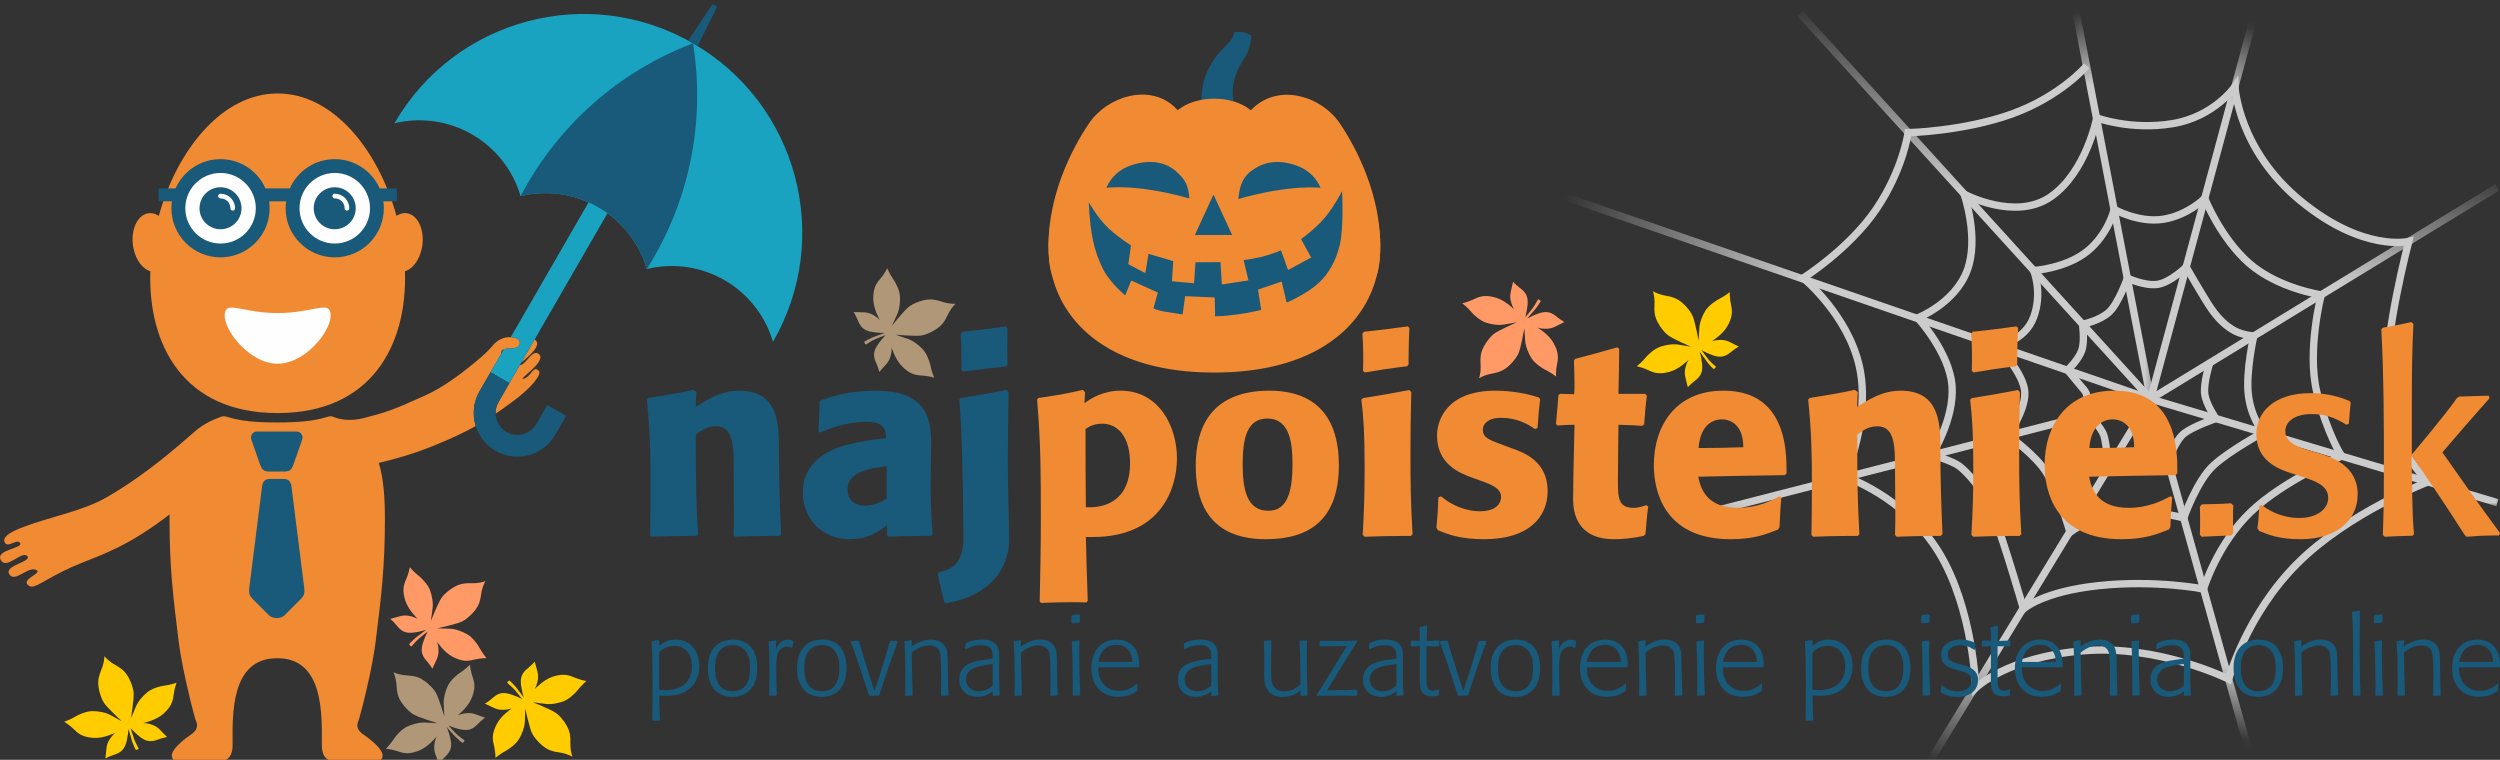<?xml version="1.0" encoding="UTF-8"?>
<!DOCTYPE svg PUBLIC "-//W3C//DTD SVG 1.1//EN" "http://www.w3.org/Graphics/SVG/1.1/DTD/svg11.dtd">
<!-- Creator: CorelDRAW 2020 (64-Bit) -->
<svg xmlns="http://www.w3.org/2000/svg" xml:space="preserve" width="306px" height="93px" version="1.1" style="shape-rendering:geometricPrecision; text-rendering:geometricPrecision; image-rendering:optimizeQuality; fill-rule:evenodd; clip-rule:evenodd"
viewBox="0 0 306 93"
 xmlns:xlink="http://www.w3.org/1999/xlink"
 xmlns:xodm="http://www.corel.com/coreldraw/odm/2003">
 <rect x="0" y="0" width="306" height="93" fill="#333333" stroke="none"/>
 <defs>
  <style type="text/css">
   <![CDATA[
    .str0 {stroke:#CCCCCC;stroke-width:0.9;stroke-miterlimit:22.926}
    .fil0 {fill:none}
    .fil7 {fill:#AF9778}
    .fil2 {fill:#195979}
    .fil1 {fill:#F18B33}
    .fil3 {fill:#F18B33}
    .fil6 {fill:#FEFEFE}
    .fil11 {fill:#FF9966}
    .fil9 {fill:#FF9966}
    .fil10 {fill:#FFCC00}
    .fil8 {fill:#FFCC00}
    .fil5 {fill:#195979;fill-rule:nonzero}
    .fil4 {fill:#19A3C1;fill-rule:nonzero}
   ]]>
  </style>
    <mask id="id0">
  <linearGradient id="id1" gradientUnits="userSpaceOnUse" x1="231.71" y1="91.14" x2="270.38" y2="0.84">
   <stop offset="0" style="stop-opacity:0; stop-color:white"/>
   <stop offset="0.149" style="stop-opacity:1; stop-color:white"/>
   <stop offset="0.902" style="stop-opacity:1; stop-color:white"/>
   <stop offset="1" style="stop-opacity:0; stop-color:white"/>
  </linearGradient>
     <rect style="fill:url(#id1)" x="235.83" y="0.4" width="40.81" height="93.14"/>
    </mask>
    <mask id="id2">
  <linearGradient id="id3" gradientUnits="userSpaceOnUse" x1="250.03" y1="73.96" x2="247.46" y2="81.74">
   <stop offset="0" style="stop-opacity:1; stop-color:white"/>
   <stop offset="1" style="stop-opacity:0; stop-color:white"/>
  </linearGradient>
     <rect style="fill:url(#id3)" x="209.45" y="48.39" width="66.58" height="45.18"/>
    </mask>
    <mask id="id4">
  <linearGradient id="id5" gradientUnits="userSpaceOnUse" x1="220.97" y1="35.06" x2="191.13" y2="24.82">
   <stop offset="0" style="stop-opacity:1; stop-color:white"/>
   <stop offset="1" style="stop-opacity:0; stop-color:white"/>
  </linearGradient>
     <rect style="fill:url(#id5)" x="179.49" y="19.63" width="126.64" height="42.35"/>
    </mask>
    <mask id="id6">
  <linearGradient id="id7" gradientUnits="userSpaceOnUse" x1="264.56" y1="29.51" x2="268.78" y2="12.01">
   <stop offset="0" style="stop-opacity:1; stop-color:white"/>
   <stop offset="1" style="stop-opacity:0; stop-color:white"/>
  </linearGradient>
     <rect style="fill:url(#id7)" x="219.89" y="1.22" width="86.21" height="48.07"/>
    </mask>
    <mask id="id8">
  <linearGradient id="id9" gradientUnits="userSpaceOnUse" x1="257.49" y1="10.17" x2="255.5" y2="1.15">
   <stop offset="0" style="stop-opacity:1; stop-color:white"/>
   <stop offset="1" style="stop-opacity:0; stop-color:white"/>
  </linearGradient>
     <rect style="fill:url(#id9)" x="253.54" y="0.39" width="10.14" height="48.9"/>
    </mask>
 </defs>
 <g id="Layer_x0020_1">
  <rect class="fil0" y="0.52" width="306" height="93"/>
  <g id="_2156490896608">
   <polyline class="fil0 str0" style="mask:url(#id0)" points="276.19,0.85 263.23,48.84 236.28,93.09 "/>
   <polyline class="fil0 str0" style="mask:url(#id2)" points="209.9,62.53 263.23,48.84 275.58,93.12 "/>
   <polyline class="fil0 str0" style="mask:url(#id4)" points="179.94,20.08 263.23,48.84 305.68,61.53 "/>
   <polyline class="fil0 str0" style="mask:url(#id6)" points="220.34,1.67 263.23,48.84 305.65,22.94 "/>
   <line class="fil0 str0" style="mask:url(#id8)" x1="253.99" y1="0.84" x2="263.23" y2= "48.84" />
   <path class="fil0 str0" d="M270.47 44.42c0,0 -0.79,2.49 -0.61,3.81 0.18,1.31 1.36,3 1.36,3 0,0 -2.73,0.94 -3.86,1.8 -1.13,0.86 -2,3.46 -2,3.46 0,0 -2.26,-0.77 -3.88,-0.44 -1.62,0.33 -3.45,1.39 -3.45,1.39 0,0 -0.14,-2.88 -0.49,-4.06 -0.34,-1.17 -1.98,-2.59 -1.98,-2.59 0,0 0.23,-2.21 -0.41,-2.99 -0.63,-0.78 -2.07,-2.5 -2.07,-2.5 0,0 1.34,-1.26 1.73,-2.42 0.39,-1.17 0.09,-3.19 0.09,-3.19 0,0 2.15,-0.44 3.28,-1.51 1.13,-1.07 2.22,-4.14 2.22,-4.14 0,0 2.06,0.98 3.65,0.77 1.59,-0.21 3.54,-2.11 3.54,-2.11 0,0 2.21,3.84 3.08,5.1 0.88,1.26 1.85,2.16 2.85,2.69 0.99,0.53 2.34,0.64 2.34,0.64 0,0 -0.98,4.32 -0.67,7.13 0.3,2.8 1.8,4.69 1.8,4.69 0,0 -4.03,2.16 -6.06,4.02 -2.04,1.86 -3.64,6.42 -3.64,6.42 0,0 -3.69,-0.99 -7.36,-0.7 -3.67,0.28 -6.56,2.45 -6.56,2.45 0,0 -1.46,-5.02 -2.87,-7.28 -1.4,-2.25 -4.75,-4.58 -4.75,-4.58 0,0 2.14,-2.93 2.09,-5.22 -0.04,-2.28 -3.35,-5.75 -3.35,-5.75 0,0 3.34,-0.51 4.44,-3.52 1.1,-3.01 -0.01,-5.67 -0.01,-5.67 0,0 3.98,-0.27 6.57,-2.37 2.6,-2.11 3.29,-5.12 3.29,-5.12 0,0 2.98,1.67 5.98,1.21 3,-0.47 5.1,-2.55 5.1,-2.55 0,0 1.92,4.85 5.45,7.94 3.53,3.08 8.81,3.86 8.81,3.86 0,0 -1.76,6.8 -0.55,11.85 1.21,5.05 3.04,7.89 3.04,7.89 0,0 -7.05,2.92 -11.14,6.85 -4.09,3.92 -5.76,9.41 -5.76,9.41 0,0 -5.88,-1.15 -12.82,-0.41 -6.93,0.73 -9.21,2.85 -9.21,2.85 0,0 -2.28,-7.86 -3.6,-11.33 -1.32,-3.47 -3.42,-5.49 -4.25,-6.14 -0.83,-0.64 -3.37,-1.41 -3.37,-1.41 0,0 2.77,-4.32 2.47,-8.42 -0.31,-4.09 -4.2,-8.32 -4.2,-8.32 0,0 4.52,-1.76 6.04,-5.77 1.52,-4 -0.37,-9.38 -0.37,-9.38 0,0 6.27,3.35 10.62,0.32 4.35,-3.03 5.62,-9.65 5.62,-9.65 0,0 4.14,1.54 9.24,0.71 5.11,-0.82 7.68,-4.54 7.68,-4.54 0,0 0.37,7.73 8.07,14.02 7.69,6.29 13.2,4.93 13.2,4.93 0,0 -3.07,11.76 -2.6,16.91 0.48,5.14 1.45,7.7 2.51,9.39 1.05,1.68 2.43,3.14 2.43,3.14 0,0 -9.81,3.78 -16.03,10.04 -6.22,6.26 -8.35,14.09 -8.35,14.09 0,0 -8.55,-4.25 -17.85,-3.46 -9.3,0.78 -13.11,4.54 -13.11,4.54 0,0 -0.31,-9.67 -4.49,-16.55 -4.18,-6.88 -11.51,-9.31 -11.51,-9.31 0,0 3.18,-7.13 1.76,-13.48 -1.41,-6.35 -6.88,-10.83 -6.88,-10.83 0,0 5.6,-3.52 8.92,-8.39 3.31,-4.87 3.92,-9.4 3.92,-9.4 0,0 6.77,-0.15 12.74,-2.3 5.97,-2.16 9.12,-5.88 9.12,-5.88"/>
  </g>
  <g id="_2156490893056">
   <path class="fil1" d="M148.64 45.6c-18.95,0 -23.49,-13.38 -18.33,-23.31 3.05,-5.86 10.35,-9.1 18.24,-9.1 7.18,0 14.54,2.65 17.79,7.98 6.13,10.01 1.98,24.43 -17.7,24.43z"/>
   <path class="fil2" d="M147.08 13.23c0,0 -0.37,-2.65 1.03,-5.17 1.4,-2.52 2.54,-2.44 3,-4.14 0.74,-0.05 1.31,0 2.04,0.41 -0.04,0.92 -0.25,1.86 -0.78,2.68 -1.75,2.69 -1.69,4.61 -1.17,6.3 0.52,1.69 -4.12,-0.08 -4.12,-0.08z"/>
   <path class="fil1" d="M130.13 34.7c0,0 -1.86,0.93 -1.79,-4.93 0.07,-5.87 2.7,-11.36 4.97,-14.69 2.26,-3.33 7.44,-4.88 10.49,-1.95 3.05,2.92 3.24,6.36 3.24,6.36l-16.91 15.21z"/>
   <path class="fil1" d="M167.15 34.7c0,0 1.87,0.93 1.79,-4.93 -0.07,-5.87 -2.7,-11.36 -4.96,-14.69 -2.27,-3.33 -7.31,-4.83 -10.5,-1.95 -3.19,2.87 -3.24,6.36 -3.24,6.36l16.91 15.21z"/>
   <ellipse class="fil3" cx="148.62" cy="15.55" rx="5.54" ry="3.47"/>
   <path class="fil2" d="M146.25 28.76l2.28 -4.94 2.28 4.94 -4.56 0zm-12.99 -4.01c0,0 1.24,2.14 2.48,3.25 1.23,1.12 2.69,2.04 2.69,2.04l-0.32 2.3 2.08 1.09 0.39 -2.36 3.03 0.89 -0.17 2.47 2.71 0.24 0.18 -2.56 3.06 -0.03 0.16 2.74 3.26 -0.5 -0.59 -2.49c0,0 1.56,-0.18 2.73,-0.54 1.18,-0.35 1.84,-0.65 1.84,-0.65l0.87 2.41 2.83 -1.53 -1.24 -2.25c0,0 1.76,-1.27 2.87,-2.58 1.12,-1.32 2.15,-3.29 2.15,-3.29 0,0 0.24,4.44 -0.29,6.63 -0.54,2.2 -1.63,3.97 -3.24,5.16 -1.62,1.19 -3.26,1.84 -3.26,1.84l-0.6 -2.57 -2.9 0.99 0.39 2.49c0,0 -1.42,0.34 -2.93,0.55 -1.51,0.21 -2.71,0.23 -2.71,0.23l-0.05 -2.31 -3.62 -0.16 -0.31 2.24c0,0 -1.61,-0.25 -2.28,-0.36 -0.66,-0.1 -1.29,-0.38 -1.29,-0.38l0.54 -1.94 -3.26 -1.48 -0.73 1.82c0,0 -1.98,-1.58 -2.85,-3.48 -0.86,-1.9 -1.42,-3.63 -1.62,-7.92zm18.3 -0.39c0.15,-0.99 0.23,-2.44 1.63,-3.46 1.4,-1.02 3.04,-1.46 5.41,-0.67 2.36,0.78 3.03,2.76 3.03,2.76 0,0 -3.53,-0.48 -10.07,1.37zm-5.98 -0.07c-0.14,-1.7 -0.53,-2.37 -1.72,-3.39 -1.19,-1.02 -3.04,-1.46 -5.4,-0.67 -2.37,0.78 -3.03,2.76 -3.03,2.76 0,0 3.62,-0.55 10.15,1.3z"/>
  </g>
  <g id="_2156490893920">
   <g id="_2590810306864">
    <g>
     <path class="fil1" d="M62.55 49.3c-0.65,0.48 -1.27,0.92 -1.89,1.34 -0.02,-0.48 0.1,-0.98 0.36,-1.43 0.44,-0.77 0.89,-1.54 1.33,-2.31l1.27 -2.2c0.8,-0.05 1.58,-2.13 2.38,-1.32 0.92,0.93 -2.85,3.23 -1.89,2.97 0.95,-0.26 1.12,-1.69 1.85,-0.96 0.37,0.38 -0.75,1.99 -3.41,3.91l0 0zm70.59 24.24c-0.1,-2.88 -0.17,-4.92 -0.23,-7.81l0.82 0c8.49,0 10.33,-6.07 10.33,-9.64 0,-3.84 -2.16,-8.27 -6.89,-8.27 -2.1,0 -3.57,0.89 -4.43,1.54l0.07 -1.34 -0.26 -0.3c-2,0.46 -3.42,0.72 -5.45,0.99l-0.16 0.19c0.46,5.42 0.46,9.22 0.46,14.64 0,3.74 -0.07,6.36 -0.14,10.1l0.17 0.16c1.38,-0.06 2.33,-0.09 3.67,-0.09 0.63,0 1.25,0 1.87,0.03l0.17 -0.2 0 0zm-0.23 -11.45c-0.04,-3.54 -0.04,-6.03 -0.04,-9.58 0.69,-0.49 1.35,-0.65 2.04,-0.65 1.97,0 3.41,1.67 3.41,4.85 0,4.43 -2.89,5.38 -4.92,5.38l-0.49 0zm30.97 -5.21c-0.04,-2.37 -0.33,-9.06 -8.5,-9.06 -8.4,0 -9.02,6.27 -9.02,9.22 0,7.87 5.15,8.96 8.56,8.96 5.45,0 8.96,-2.46 8.96,-9.12zm-11.78 -0.07c0,-3.21 0.56,-5.58 3.02,-5.58 2.88,0 3.08,3.32 3.08,5.58 0,3.22 -0.56,5.71 -2.95,5.71 -2.69,0 -3.15,-2.72 -3.15,-5.71zm14.93 8.89c1.7,-0.06 2.88,-0.1 4.59,-0.1l1.08 0 0.2 -0.23c-0.23,-3.67 -0.26,-6.29 -0.26,-9.99 0,-2.72 0.03,-4.65 0.1,-7.37l-0.23 -0.27c-2.1,0.4 -3.58,0.66 -5.68,0.99l-0.2 0.2c0.27,2.09 0.4,4.16 0.4,8.42 0,3.01 -0.07,5.14 -0.23,8.12l0.23 0.23 0 0zm0.03 -20.11c1.9,-0.33 3.25,-0.53 5.18,-0.76l0.17 -0.23 0 -0.79c0,-1.37 0.03,-2.32 0.1,-3.67l-0.2 -0.19c-1.97,0.26 -3.38,0.46 -5.35,0.65l-0.2 0.23c0.07,0.99 0.1,1.71 0.1,2.69 0,0.62 0,1.24 -0.03,1.87l0.23 0.2 0 0zm8.92 19.29c1.28,0.56 2.86,1.12 5.68,1.12 5.54,0 7.77,-2.76 7.77,-5.91 0,-3.67 -2.98,-4.72 -4.36,-5.21l-1.61 -0.6c-1.47,-0.55 -1.96,-0.85 -1.96,-1.67 0,-0.85 0.82,-1.47 2.19,-1.47 2,0 3.35,0.78 4.17,1.37l0.33 -0.1c0.1,-1.27 0.16,-2.26 0.33,-3.57l-0.2 -0.2c-2.3,-0.75 -4.5,-0.82 -5.25,-0.82 -3.05,0 -4.99,0.92 -6.1,2.36 -1.05,1.35 -1.08,2.76 -1.08,3.15 0,3.55 2.92,4.63 4.26,5.12l1.28 0.46c1.38,0.49 2.3,0.98 2.3,1.9 0,0.99 -0.82,1.77 -2.6,1.77 -0.55,0 -2.62,-0.06 -4.75,-1.83l-0.33 0.13c-0.03,1.38 -0.1,2.36 -0.23,3.71l0.16 0.29 0 0zm25.43 0.49c0.1,-1.21 0.16,-2.13 0.33,-3.38l-0.26 -0.16c-0.14,0.07 -0.89,0.33 -1.51,0.33 -1.74,0 -1.94,-0.95 -1.94,-3.18 0,-1.35 0.07,-6.99 0.07,-6.99 1.08,0.03 1.87,0.06 2.95,0.13l0.2 -0.2c0.09,-1.31 0.16,-2.2 0.32,-3.51l-0.19 -0.2 -3.28 0c0.03,-2.03 0.09,-3.93 0.09,-5.51l-0.23 -0.19c-1.9,0.55 -3.24,0.92 -5.15,1.41l-0.16 0.23c0.03,1.05 0.07,1.77 0.07,2.82 0,0.42 0,0.85 -0.04,1.28 -0.62,0 -1.08,-0.04 -1.74,-0.04l-0.19 0.17c-0.1,1.31 -0.17,2.19 -0.3,3.5l0.17 0.2c0.78,-0.06 1.31,-0.09 2.1,-0.09 -0.14,6.36 -0.17,7.15 -0.17,9.12 0,2.62 1.25,4.89 4.99,4.89 0.92,0 2.2,-0.1 3.64,-0.4l0.23 -0.23 0 0zm16.4 -0.82c0.07,-1.37 0.1,-2.33 0.23,-3.7l-0.23 -0.1c-0.98,0.52 -2.65,1.41 -5.11,1.41 -3.48,0 -4.5,-1.97 -4.83,-3.81 3.94,-0.1 6.7,-0.13 10.6,-0.19l0.2 -0.23 0 -0.63c0,-8.79 -5.19,-9.48 -7.75,-9.48 -5.7,0 -8.49,4.17 -8.49,9.12 0,3.09 1.21,9.06 9.41,9.06 2.86,0 4.4,-0.63 5.78,-1.18l0.19 -0.27 0 0zm-4.43 -9.81c-2.03,0.07 -3.47,0.1 -5.47,0.1 0.16,-2.43 1.41,-3.51 2.85,-3.51 1.18,0 2.62,0.79 2.62,3.41l0 0zm18.77 10.96c1.57,-0.06 2.66,-0.1 4.23,-0.1l1.15 0 0.23 -0.23c-0.16,-3.57 -0.26,-6.92 -0.26,-10.66 0,-2.98 -0.17,-6.89 -4.86,-6.89 -1.74,0 -3.18,0.62 -4.89,1.71l-0.42 0.26c0,0 0,-1.02 0.06,-1.8l-0.36 -0.27c-2,0.43 -3.44,0.66 -5.51,0.99l-0.2 0.19c0.4,3.88 0.46,6.63 0.46,10.54 0,2.23 -0.03,3.8 -0.06,6.03l0.19 0.23c1.55,-0.06 2.66,-0.1 4.2,-0.1l1.28 0 0.2 -0.23c-0.23,-3.97 -0.26,-6.75 -0.26,-10.72l0 -1.45c0.42,-0.29 1.18,-1.02 2.46,-1.02 2.16,0 2.16,2.47 2.16,5.42 0,1.84 0.04,3.87 0.04,4.95 0,1.08 0,1.84 -0.04,2.92l0.2 0.23 0 0zm9.38 0c1.71,-0.06 2.89,-0.1 4.6,-0.1l1.08 0 0.2 -0.23c-0.23,-3.67 -0.27,-6.29 -0.27,-9.99 0,-2.72 0.04,-4.65 0.1,-7.37l-0.23 -0.27c-2.1,0.4 -3.57,0.66 -5.67,0.99l-0.2 0.2c0.26,2.09 0.39,4.16 0.39,8.42 0,3.01 -0.06,5.14 -0.23,8.12l0.23 0.23 0 0zm0.04 -20.11c1.9,-0.33 3.24,-0.53 5.18,-0.76l0.16 -0.23 0 -0.79c0,-1.37 0.04,-2.32 0.1,-3.67l-0.2 -0.19c-1.96,0.26 -3.37,0.46 -5.34,0.65l-0.2 0.23c0.07,0.99 0.1,1.71 0.1,2.69 0,0.62 0,1.24 -0.03,1.87l0.23 0.2 0 0zm24.08 18.96c0.06,-1.37 0.1,-2.33 0.23,-3.7l-0.23 -0.1c-0.99,0.52 -2.66,1.41 -5.12,1.41 -3.48,0 -4.5,-1.97 -4.82,-3.81 3.93,-0.1 6.69,-0.13 10.59,-0.19l0.2 -0.23 0 -0.63c0,-8.79 -5.18,-9.48 -7.74,-9.48 -5.71,0 -8.5,4.17 -8.5,9.12 0,3.09 1.21,9.06 9.42,9.06 2.85,0 4.39,-0.63 5.77,-1.18l0.2 -0.27 0 0zm-4.43 -9.81c-2.04,0.07 -3.48,0.1 -5.48,0.1 0.16,-2.43 1.41,-3.51 2.85,-3.51 1.18,0 2.63,0.79 2.63,3.41l0 0zm12.14 10.5c-0.04,-0.72 -0.04,-1.24 -0.04,-2 0,-0.46 0,-0.88 0.04,-1.38l-0.3 -0.26c-1.31,0.1 -2.23,0.1 -3.54,0.13l-0.26 0.3c0.03,0.55 0.03,1.11 0.03,1.67 0,0.59 0,1.18 -0.03,1.74l0.22 0.26c1.35,-0.06 3.22,-0.16 3.65,-0.16l0.23 -0.3zm3.15 -0.26c1.11,0.46 2.42,1.02 5.11,1.02 4.1,0 6.96,-2.1 6.96,-5.51 0,-3.48 -3.22,-4.53 -4.3,-4.86l-1.18 -0.36c-1.05,-0.33 -3.38,-0.82 -3.38,-2.46 0,-1.28 1.25,-2.13 3.22,-2.13 1.51,0 2.75,0.36 4.26,1.31l0.3 -0.13c0.06,-0.95 0.13,-1.64 0.23,-2.6l-0.17 -0.19c-0.88,-0.36 -2.49,-0.95 -4.72,-0.95 -4.53,0 -6.66,2.36 -6.66,5.02 0,3.31 2.79,4.29 4.16,4.75l1.42 0.46c1.5,0.49 3.21,1.02 3.21,2.59 0,1.32 -1.31,2.46 -3.51,2.46 -2.23,0 -3.71,-0.91 -4.63,-1.57l-0.29 0.1c-0.07,1.02 -0.1,1.74 -0.23,2.75l0.2 0.3 0 0zm25.39 0.72c1.28,-0.1 2.2,-0.16 3.48,-0.16l0.49 0 0.13 -0.3c-2.66,-3.61 -4.49,-6.2 -7.05,-9.87 2.1,-2.46 3.61,-4.2 5.77,-6.63l-0.1 -0.3c-1.11,0 -2.26,0.07 -3.61,0.1l-0.29 0.2c-1.71,2.43 -5.51,6.86 -5.51,6.89l0 -6.79c0,-3.41 0.03,-5.81 0.19,-9.19l-0.26 -0.23c-1.28,0.3 -2.2,0.46 -3.48,0.69l-0.19 0.2c0.32,5.41 0.32,12.96 0.32,15.94 0,3.41 0,5.81 -0.13,9.22l0.23 0.23c1.25,-0.06 2.14,-0.1 3.41,-0.13l0.17 -0.2c-0.26,-2.72 -0.23,-7.02 -0.3,-9.58 0.79,1.05 3.91,5.58 6.5,9.68l0.23 0.23 0 0zm-243.67 -13.55c-1.38,0.77 -3,1.54 -5.18,2.42 -2.54,1.02 -4.81,1.66 -6.69,2.09 0.61,1.98 0.75,4.34 0.75,6.97 0,5.71 -0.43,9.31 -1.14,14.96 -0.29,2.37 -1.16,6.33 -2.01,9.38 -0.11,0.39 -0.64,1.13 0.5,1.92 3.51,2.44 3.52,4.14 -2.65,3.51 -1.74,-0.18 -2.43,-0.58 -2.42,-2.3 0.02,-3.58 0.26,-10.57 -5.46,-10.53 -5.72,-0.04 -5.48,6.95 -5.46,10.53 0.01,1.72 -0.69,2.12 -2.43,2.3 -6.16,0.63 -6.15,-1.07 -2.64,-3.51 1.14,-0.79 0.61,-1.53 0.49,-1.92 -0.85,-3.05 -1.71,-7.01 -2.01,-9.38 -0.71,-5.65 -1.13,-9.25 -1.13,-14.96 0,-0.22 0,-0.44 0,-0.66 -1.01,0.78 -2.12,1.57 -3.29,2.32 -4.28,2.71 -6.81,3.14 -9.82,4.66 -2.96,1.5 -3.61,2.28 -4.26,1.61 -0.71,-0.74 2,-1.44 0.98,-1.83 -1.01,-0.39 -2.6,1.7 -3.25,0.5 -0.56,-1.04 2.88,-1.49 2.22,-2.17 -0.67,-0.69 -2.54,1.73 -3.23,0.49 -0.7,-1.25 2.67,-1.42 2.38,-2.05 -0.33,-0.7 -1.59,0.73 -1.93,-0.17 -0.28,-0.74 1.14,-1.38 2.25,-1.8 3.44,-1.32 7.27,-1.93 10.31,-3.69 4.87,-2.82 8.65,-6.22 10.73,-8.02 0.08,-0.07 0.17,-0.14 0.25,-0.21l0.01 0 0 -0.01c0.05,-0.04 0.1,-0.08 0.15,-0.12 0.78,-0.6 1.73,-1.1 2.88,-1.49 0.76,-0.24 1.05,0.72 6.74,0.72l0.06 0 0.05 0c5.7,0 5.99,-0.96 6.74,-0.72 0.06,0.02 0.12,0.05 0.18,0.07l0.01 0 0.01 0c0.09,0.03 0.17,0.06 0.26,0.1 0.66,0.21 1.82,0.4 3.32,0.02 2.75,-0.7 3.67,-1.02 7.47,-2.74 2.43,-1.09 4.84,-2.93 7.02,-4.81l0 0c0.35,-0.31 0.95,-0.89 1.23,-1.23 0.38,-0.48 1.05,-1.09 2.05,-1.13 0.95,-0.03 1.51,0.35 1.33,0.88 -0.24,0.71 -1.43,0.39 -1.96,0.61 -0.01,0.01 -0.02,0.02 -0.04,0.03 -0.03,0.01 -0.07,0.03 -0.09,0.05l0 0 -0.01 0c-0.01,0.01 -0.02,0.02 -0.03,0.04 -0.01,0 -0.02,0.01 -0.03,0.02 -0.09,0.11 -0.12,0.26 -0.1,0.4l-1.3 2.26c-0.45,0.77 -0.9,1.54 -1.34,2.32 -0.78,1.34 -0.9,2.89 -0.47,4.27l0 0zm7.2 -10.59c0.04,0.02 0.07,0.04 0.11,0.07 0.59,0.52 -0.2,1.4 -1.03,2.15 -0.27,0.25 -0.53,0.45 -0.71,0.61l1.63 -2.83zm-31.45 9c-11.54,0 -15.86,-8.36 -15.58,-17.35 -0.92,-0.29 -1.75,-1.33 -2.05,-2.76 -0.42,-1.95 0.26,-3.86 1.53,-4.28 0.53,-0.18 1.07,-0.07 1.56,0.26 2.21,-8.04 7.72,-14.99 14.54,-14.99 6.83,0 12.33,6.95 14.55,14.99 0.48,-0.33 1.03,-0.44 1.55,-0.26 1.27,0.42 1.96,2.33 1.54,4.28 -0.31,1.43 -1.13,2.47 -2.05,2.76 0.28,8.99 -4.05,17.35 -15.59,17.35zm-9.88 2.04c0.05,-0.04 0.1,-0.08 0.15,-0.12l-0.15 0.12z"/>
    </g>
    <path class="fil1" d="M32.08 59.51c-0.53,4.25 -1.02,8.13 -1.56,12.37 -0.08,0.65 -0.04,0.99 0.4,1.43 0.85,0.85 1.15,1.15 2,2 0.23,0.23 0.59,0.34 0.95,0.34 0.37,0 0.73,-0.11 0.96,-0.34 0.85,-0.85 1.15,-1.15 2,-2 0.44,-0.44 0.48,-0.78 0.4,-1.43 -0.54,-4.24 -1.03,-8.12 -1.56,-12.37 -0.07,-0.56 -0.38,-0.89 -0.94,-0.89l-0.86 0 -0.85 0c-0.56,0 -0.87,0.33 -0.94,0.89l0 0zm-0.65 -6.69l2.44 0 2.45 0c0.55,0.01 0.84,0.56 0.65,1.04 -0.39,1.12 -0.67,1.89 -1.04,2.96 -0.28,0.79 -0.51,0.9 -1.33,0.9l-0.73 0 -0.72 0c-0.82,0 -1.05,-0.11 -1.33,-0.9 -0.37,-1.07 -0.65,-1.84 -1.04,-2.96 -0.19,-0.48 0.1,-1.03 0.65,-1.04l0 0z"/>
    <path class="fil4" d="M74.35 26.11l-12 20.79c-0.77,-0.45 -1.54,-0.9 -2.31,-1.34l1.62 -2.81 0 0c0.54,-0.21 1.7,0.11 1.94,-0.6 0.16,-0.49 -0.29,-0.84 -1.09,-0.87l9.53 -16.51c-2.53,-1.13 -5.43,-1.46 -8.32,-0.76 -1.94,-6.62 -8.74,-10.54 -15.44,-8.92 7.38,-12.79 23.74,-17.18 36.54,-9.79 12.79,7.39 17.18,23.75 9.79,36.54 -1.94,-6.62 -8.74,-10.54 -15.44,-8.91 -0.84,-2.85 -2.57,-5.2 -4.82,-6.82l0 0z"/>
    <path class="fil5" d="M80.79 88.14c-0.06,-0.99 -0.09,-2.02 -0.09,-3.01 0.24,0.03 0.7,0.04 0.95,0.04 2.98,0 3.95,-2.01 3.95,-3.66 0,-1.83 -1.12,-3.23 -2.91,-3.23 -0.82,0 -1.37,0.26 -2,0.77 0,0 0.01,-0.38 0.01,-0.62l-0.09 -0.07c-0.2,0.03 -0.51,0.07 -0.79,0.11l-0.06 0.1c0.09,1.62 0.12,3.24 0.12,4.88 0,1.57 -0.02,3.13 -0.04,4.69l0.08 0.08 0.78 0 0.09 -0.08 0 0zm9.21 -22.44c1.57,-0.06 2.65,-0.1 4.23,-0.1l1.15 0 0.23 -0.23c-0.17,-3.57 -0.27,-6.92 -0.27,-10.66 0,-2.98 -0.16,-6.89 -4.85,-6.89 -1.74,0 -3.19,0.62 -4.89,1.71l-0.43 0.26c0,0 0,-1.02 0.07,-1.8l-0.36 -0.27c-2,0.43 -3.45,0.66 -5.51,0.99l-0.2 0.19c0.39,3.88 0.46,6.63 0.46,10.54 0,2.23 -0.03,3.8 -0.07,6.03l0.2 0.23c1.54,-0.06 2.66,-0.1 4.2,-0.1l1.28 0 0.2 -0.23c-0.23,-3.97 -0.27,-6.75 -0.27,-10.72l0 -1.45c0.43,-0.29 1.18,-1.02 2.46,-1.02 2.17,0 2.17,2.47 2.17,5.42 0,1.84 0.03,3.87 0.03,4.95 0,1.08 0,1.84 -0.03,2.92l0.2 0.23 0 0zm-68.51 -42.64l-2.09 0 0 1.58 1.64 0c-0.04,0.28 -0.06,0.56 -0.06,0.85 0,3.32 2.69,6.01 6.01,6.01 3.32,0 6.01,-2.69 6.01,-6.01 0,-0.29 -0.02,-0.57 -0.06,-0.85l2.08 0c-0.04,0.28 -0.06,0.56 -0.06,0.85 0,3.32 2.69,6.01 6.01,6.01 3.32,0 6.01,-2.69 6.01,-6.01 0,-0.29 -0.02,-0.57 -0.06,-0.85l1.65 0 0 -1.58 -2.1 0c-0.93,-2.11 -3.04,-3.58 -5.5,-3.58 -2.45,0 -4.56,1.47 -5.5,3.58l-2.98 0c-0.93,-2.11 -3.04,-3.58 -5.5,-3.58 -2.45,0 -4.56,1.47 -5.5,3.58zm10.59 36.45c-0.53,4.25 -1.02,8.13 -1.56,12.37 -0.08,0.65 -0.04,0.99 0.4,1.43 0.85,0.85 1.15,1.15 2,2 0.23,0.23 0.59,0.34 0.95,0.34 0.37,0 0.73,-0.11 0.96,-0.34 0.85,-0.85 1.15,-1.15 2,-2 0.44,-0.44 0.48,-0.78 0.4,-1.43 -0.54,-4.24 -1.03,-8.12 -1.56,-12.37 -0.07,-0.56 -0.38,-0.89 -0.94,-0.89l-0.86 0 -0.85 0c-0.56,0 -0.87,0.33 -0.94,0.89l0 0zm-0.65 -6.69l2.44 0 2.45 0c0.55,0.01 0.84,0.56 0.65,1.04 -0.39,1.12 -0.67,1.89 -1.04,2.96 -0.28,0.79 -0.51,0.9 -1.33,0.9l-0.73 0 -0.72 0c-0.82,0 -1.05,-0.11 -1.33,-0.9 -0.37,-1.07 -0.65,-1.84 -1.04,-2.96 -0.19,-0.48 0.1,-1.03 0.65,-1.04l0 0zm34.22 -0.93c-0.74,1.28 -2.38,1.72 -3.66,0.98 -1.27,-0.74 -1.71,-2.38 -0.97,-3.66 0.44,-0.77 0.89,-1.54 1.33,-2.31 -0.77,-0.45 -1.54,-0.9 -2.31,-1.34 -0.45,0.77 -0.9,1.54 -1.34,2.32 -1.48,2.55 -0.6,5.83 1.96,7.3 2.56,1.48 5.83,0.6 7.31,-1.96 0.44,-0.77 0.89,-1.54 1.33,-2.31 -0.77,-0.45 -1.54,-0.89 -2.31,-1.34 -0.45,0.77 -0.9,1.54 -1.34,2.32l0 0zm19.74 -46.25c0.8,-1.6 1.6,-3.2 2.39,-4.81 -0.19,-0.11 -0.38,-0.22 -0.58,-0.33 -0.98,1.49 -1.97,2.98 -2.96,4.47 0.19,0.11 0.39,0.22 0.58,0.33 -9.09,3.45 -16.59,10.1 -21.1,18.71 6.71,-1.63 13.51,2.3 15.45,8.92 5.2,-8.21 7.21,-18.04 5.65,-27.63 0.19,0.11 0.38,0.23 0.57,0.34l0 0zm28.75 59.73c-0.16,-2.26 -0.23,-3.87 -0.23,-6.13 0,-1.28 0.07,-4.4 0.07,-4.86 0,-2.92 -0.43,-6.56 -6.73,-6.56 -3.28,0 -5.31,0.66 -6.72,1.15l-0.2 0.2c-0.03,1.21 -0.1,2.42 -0.16,3.64l0.23 0.13c0.78,-0.33 3.11,-1.31 5.61,-1.31 0.88,0 1.73,0.1 2.23,0.85 0.19,0.3 0.19,0.82 0.23,1.15 -3.42,0.36 -5.91,0.98 -7.25,1.77 -1.32,0.75 -2.96,2.2 -2.96,4.89 0,3.31 2.43,5.71 5.78,5.71 2.19,0 3.61,-0.95 4.52,-1.74l0 1.21 0.2 0.23c1.48,-0.06 2.53,-0.1 4.04,-0.1l1.18 0 0.16 -0.23 0 0zm-5.61 -4.33c-0.39,0.23 -1.48,0.86 -2.69,0.86 -1.08,0 -2.1,-0.63 -2.1,-1.94 0,-1.97 1.94,-2.56 4.79,-2.89l0 3.97 0 0zm14.67 -13.32c-2.07,0.43 -3.51,0.66 -5.58,0.99l-0.2 0.19c0.2,2.4 0.26,4.07 0.33,6.43 0.1,3.94 0.16,6.7 0.16,10.63 0,2.89 -1.31,3.74 -2.98,4.07l-0.17 0.26c0.27,1.19 0.53,2.14 0.82,3.42l0.27 0.13c6.1,-1.12 7.67,-4.96 7.67,-7.84 0,-1.58 -0.16,-5.81 -0.16,-9.39 0,-3.18 0.03,-5.41 0.1,-8.59l-0.26 -0.3 0 0zm-5.29 -2.23c1.94,-0.26 3.28,-0.42 5.22,-0.65l0.2 -0.17c-0.04,-0.69 -0.04,-1.34 -0.04,-2 0,-0.98 0.04,-2.1 0.04,-2.49l-0.2 -0.23c-1.97,0.29 -3.35,0.46 -5.31,0.65l-0.23 0.23c0.06,1.38 0.09,2.33 0.09,3.68l0 0.82 0.23 0.16zm-37.22 34.36c0.67,-0.72 1.53,-0.8 1.87,-0.8 1.46,0 2.14,1.19 2.14,2.53 0,1.13 -0.58,2.89 -3.24,2.89 -0.4,0 -0.77,-0.05 -0.77,-0.05l0 -4.57 0 0zm12 1.87c0,-0.43 -0.01,-3.44 -2.95,-3.44 -1.79,0 -3.1,1.1 -3.1,3.48 0,2.6 1.4,3.54 3.02,3.54 1.62,0 3.03,-1.01 3.03,-3.58zm-0.88 0c0,2.35 -1.06,2.89 -2.16,2.89 -1.41,0 -2.13,-1.05 -2.13,-2.82 0,-1.3 0.38,-2.83 2.17,-2.83 1.19,0 2.12,0.82 2.12,2.76zm5.19 -2.5c0.04,-0.22 0.07,-0.51 0.11,-0.69l-0.1 -0.1c-0.15,-0.05 -0.31,-0.13 -0.59,-0.13 -0.74,0 -1.24,0.62 -1.44,1.19 0,-0.35 0,-0.69 0.02,-1.03l-0.08 -0.08c-0.2,0.04 -0.51,0.08 -0.77,0.12l-0.08 0.08c0.09,0.95 0.11,1.92 0.11,4.33 0,0.71 -0.02,1.43 -0.03,2.15l0.07 0.08c0.27,0.02 0.67,0 0.79,0l0.08 -0.08c-0.04,-1.04 -0.08,-2.16 -0.08,-3.19 0,-1.08 0.05,-1.63 0.27,-2.06 0.28,-0.55 0.79,-0.68 1.05,-0.68 0.29,0 0.44,0.1 0.57,0.17l0.1 -0.08 0 0zm6.62 2.5c0,-0.43 -0.02,-3.44 -2.95,-3.44 -1.8,0 -3.11,1.1 -3.11,3.48 0,2.6 1.41,3.54 3.03,3.54 1.61,0 3.03,-1.01 3.03,-3.58l0 0zm-0.88 0c0,2.35 -1.06,2.89 -2.16,2.89 -1.42,0 -2.14,-1.05 -2.14,-2.82 0,-1.3 0.38,-2.83 2.18,-2.83 1.19,0 2.12,0.82 2.12,2.76zm4.9 3.34c0.22,-0.68 0.42,-1.32 0.64,-1.97l0.66 -1.97c0.3,-0.88 0.68,-1.78 0.93,-2.59l-0.08 -0.1c0,0 -0.28,0.02 -0.37,0.02 -0.08,0 -0.39,-0.02 -0.39,-0.02l-0.12 0.11c-0.31,1.14 -0.65,2.28 -1.02,3.42l-0.85 2.63 -0.71 -2.2c-0.42,-1.31 -0.83,-2.58 -1.18,-3.92l-0.1 -0.06c-0.19,0.01 -0.71,0.05 -0.83,0.05l-0.07 0.12c0.24,0.71 0.53,1.4 0.76,2.13l1.45 4.38 0.11 0.08c0.29,0 0.65,-0.03 1.08,-0.03l0.09 -0.08 0 0zm3.22 0.11c0.09,0 0.58,-0.03 0.78,-0.03l0.07 -0.08c-0.06,-1.69 -0.1,-3.48 -0.11,-5.18 0.26,-0.21 1.1,-0.88 2.12,-0.88 0.22,0 1.03,0.04 1.31,0.8 0.17,0.46 0.17,2.76 0.17,3.47 0,0.6 -0.01,1.2 -0.03,1.81l0.07 0.09c0.08,0 0.52,-0.03 0.78,-0.03l0.08 -0.08c-0.08,-1.41 -0.08,-2.51 -0.1,-4.02 -0.01,-0.95 -0.04,-1.43 -0.28,-1.86 -0.21,-0.38 -0.72,-0.9 -1.77,-0.9 -0.55,0 -1.33,0.13 -2.38,0.84 0,-0.23 0.04,-0.54 0.05,-0.69l-0.08 -0.07c-0.23,0.03 -0.52,0.07 -0.8,0.13l-0.06 0.09c0.08,0.74 0.12,1.94 0.12,2.25 0,0.29 0.02,2.02 0.02,2.48 0,0.63 -0.02,1.43 -0.02,1.78l0.06 0.08 0 0zm10.73 0.01c0.24,-0.01 0.62,-0.02 0.71,-0.04l0.08 -0.09c-0.03,-0.52 -0.08,-1.09 -0.08,-1.62l0 -3.37c0,-0.96 -0.51,-1.78 -2.11,-1.78 -0.94,0 -1.61,0.27 -1.95,0.43l-0.07 0.09c-0.01,0.09 -0.02,0.5 -0.04,0.62l0.11 0.05c0.34,-0.18 0.92,-0.5 1.79,-0.5 1.22,0 1.47,0.53 1.47,1.38l0 0.26 -1.15 0.17c-1.23,0.18 -2.94,0.54 -2.94,2.37 0,1.63 1.3,2.15 2.19,2.15 0.96,0 1.61,-0.45 1.9,-0.66 0,0.16 0.01,0.46 0.01,0.46l0.08 0.08 0 0zm-0.09 -1.28c-0.54,0.46 -0.99,0.71 -1.71,0.71 -1.11,0 -1.55,-0.8 -1.55,-1.47 0,-0.23 0.06,-0.78 0.59,-1.16 0.4,-0.3 1.06,-0.48 2.67,-0.72l0 2.64 0 0zm2.74 1.27c0.09,0 0.58,-0.03 0.77,-0.03l0.08 -0.08c-0.06,-1.69 -0.1,-3.48 -0.12,-5.18 0.27,-0.21 1.1,-0.88 2.13,-0.88 0.22,0 1.03,0.04 1.31,0.8 0.17,0.46 0.17,2.76 0.17,3.47 0,0.6 -0.02,1.2 -0.03,1.81l0.07 0.09c0.07,0 0.52,-0.03 0.78,-0.03l0.08 -0.08c-0.08,-1.41 -0.08,-2.51 -0.1,-4.02 -0.02,-0.95 -0.04,-1.43 -0.28,-1.86 -0.21,-0.38 -0.72,-0.9 -1.77,-0.9 -0.55,0 -1.33,0.13 -2.38,0.84 0,-0.23 0.04,-0.54 0.05,-0.69l-0.08 -0.07c-0.23,0.03 -0.52,0.07 -0.8,0.13l-0.06 0.09c0.07,0.74 0.11,1.94 0.11,2.25 0,0.29 0.03,2.02 0.03,2.48 0,0.63 -0.03,1.43 -0.03,1.78l0.07 0.08 0 0zm7 -8.87c0.27,-0.03 0.7,-0.05 0.83,-0.08l0.1 -0.1c0,-0.16 0.01,-0.54 0.01,-0.82l-0.09 -0.1c-0.26,0.01 -0.57,0.05 -0.84,0.08l-0.11 0.1c0,0.16 -0.01,0.55 -0.01,0.81l0.11 0.11 0 0zm0.98 8.75c-0.08,-1.67 -0.13,-3.51 -0.13,-5.18 0,-0.51 0.01,-0.81 0.04,-1.41l-0.08 -0.08 -0.79 0.12 -0.08 0.07c0.11,1.61 0.12,3.85 0.12,4.84 0,0.41 -0.01,1.33 -0.01,1.67l0.06 0.06c0,0 0.15,0 0.79,-0.01l0.08 -0.08zm7.23 -3.46l0 -0.09c0,-2.53 -1.48,-3.22 -2.76,-3.22 -1.31,0 -2.36,0.68 -2.82,1.86 -0.26,0.69 -0.29,1.36 -0.29,1.61 0,2.18 1.27,3.54 3.28,3.54 1.2,0 1.62,-0.31 2.26,-0.65l0.07 -0.13c0.01,-0.25 0.03,-0.5 0.05,-0.75l-0.1 -0.06c-0.58,0.52 -1.33,0.87 -2.17,0.87 -0.83,0 -1.59,-0.36 -2.07,-1.06 -0.44,-0.67 -0.48,-1.42 -0.48,-1.77l0 -0.06 4.95 0 0.08 -0.09 0 0zm-4.99 -0.57c0.1,-0.73 0.42,-1.46 1.11,-1.84 0.45,-0.25 0.89,-0.26 1.06,-0.26 1.48,0 1.84,1.16 1.92,1.65 0.02,0.19 0.04,0.37 0.04,0.45l-4.13 0 0 0zm13.89 4.16c0.23,-0.01 0.61,-0.02 0.7,-0.04l0.08 -0.09c-0.02,-0.52 -0.08,-1.09 -0.08,-1.62l0 -3.37c0,-0.96 -0.51,-1.78 -2.1,-1.78 -0.95,0 -1.62,0.27 -1.96,0.43l-0.06 0.09c-0.02,0.09 -0.03,0.5 -0.04,0.62l0.1 0.05c0.34,-0.18 0.92,-0.5 1.8,-0.5 1.22,0 1.47,0.53 1.47,1.38l0 0.26 -1.16 0.17c-1.23,0.18 -2.93,0.54 -2.93,2.37 0,1.63 1.29,2.15 2.19,2.15 0.95,0 1.61,-0.45 1.9,-0.66 0,0.16 0.01,0.46 0.01,0.46l0.08 0.08 0 0zm-0.09 -1.28c-0.54,0.46 -1,0.71 -1.72,0.71 -1.1,0 -1.55,-0.8 -1.55,-1.47 0,-0.23 0.07,-0.78 0.59,-1.16 0.41,-0.3 1.06,-0.48 2.68,-0.72l0 2.64 0 0zm11.8 1.16c-0.09,-1.69 -0.11,-3.4 -0.11,-5.09 0,-0.5 0.02,-1 0.03,-1.5l-0.08 -0.09c-0.15,0.04 -0.65,0.04 -0.76,0.04l-0.08 0.11c0.03,0.49 0.06,1.08 0.07,1.58 0.04,1.25 0.04,2.41 0.04,3.66 -0.64,0.6 -1.32,0.85 -2.01,0.85 -0.34,0 -0.86,-0.12 -1.17,-0.49 -0.25,-0.28 -0.41,-0.55 -0.41,-1.94l0 -1.21c0,-0.84 0.03,-1.68 0.05,-2.51l-0.08 -0.08c-0.18,0 -0.61,0.02 -0.78,0.03l-0.08 0.09c0.04,0.74 0.05,1.46 0.05,2.18l0 0.99c0,1.5 0,1.73 0.13,2.2 0.17,0.58 0.67,1.42 2.1,1.42 0.6,0 1.49,-0.12 2.23,-0.81 0,0 -0.02,0.42 -0.03,0.63l0.09 0.07c0,0 0.26,-0.01 0.72,-0.05l0.08 -0.08 0 0zm4.44 -3.95c0.53,-0.87 1.1,-1.76 1.63,-2.61l-0.08 -0.09c-1.18,0.04 -1.63,0.04 -2.22,0.04 -0.36,0 -1.22,0 -2.21,-0.02l-0.09 0.1c-0.02,0.14 -0.06,0.43 -0.06,0.52l0.08 0.07c0.8,-0.02 2.82,-0.03 3.31,-0.04l-1.96 3.18c-0.27,0.45 -0.53,0.88 -1.74,2.8l0.04 0.1c0,0 2.57,-0.02 3.07,-0.02 0.35,0 1.38,0.02 1.72,0.03l0.12 -0.09c0,-0.11 0.02,-0.46 0.03,-0.57l-0.09 -0.08c-0.54,0.02 -2.73,0.06 -3.61,0.06l2.06 -3.38 0 0zm6.51 4.07c0.24,-0.01 0.62,-0.02 0.71,-0.04l0.08 -0.09c-0.03,-0.52 -0.08,-1.09 -0.08,-1.62l0 -3.37c0,-0.96 -0.51,-1.78 -2.11,-1.78 -0.94,0 -1.61,0.27 -1.95,0.43l-0.07 0.09c-0.01,0.09 -0.02,0.5 -0.04,0.62l0.11 0.05c0.34,-0.18 0.92,-0.5 1.79,-0.5 1.22,0 1.47,0.53 1.47,1.38l0 0.26 -1.15 0.17c-1.23,0.18 -2.94,0.54 -2.94,2.37 0,1.63 1.3,2.15 2.19,2.15 0.96,0 1.61,-0.45 1.9,-0.66 0,0.16 0.01,0.46 0.01,0.46l0.08 0.08 0 0zm-0.09 -1.28c-0.54,0.46 -0.99,0.71 -1.72,0.71 -1.1,0 -1.54,-0.8 -1.54,-1.47 0,-0.23 0.06,-0.78 0.59,-1.16 0.4,-0.3 1.06,-0.48 2.67,-0.72l0 2.64 0 0zm5.24 -4.85c0.01,-0.31 0.01,-0.45 0.03,-0.56l-0.07 -0.1c-0.25,0.02 -1.14,0.06 -1.5,0.06 0.03,-0.82 0.05,-1.5 0.06,-1.81l-0.08 -0.08c-0.25,0.06 -0.48,0.12 -0.76,0.19l-0.09 0.07c0.03,0.44 0.03,1.07 0.05,1.63 -0.18,-0.02 -0.73,-0.04 -1.03,-0.04l-0.08 0.08c-0.03,0.18 -0.03,0.4 -0.03,0.53l0.07 0.1c0.29,0.01 0.89,-0.02 1.06,-0.02l0 1.19c0,1.09 -0.01,2.17 -0.01,2.92 0,0.48 0,1.15 0.31,1.55 0.36,0.46 0.97,0.47 1.23,0.47 0.36,0 0.57,-0.05 0.7,-0.07l0.09 -0.12c0,-0.2 0.03,-0.49 0.04,-0.59l-0.11 -0.07c-0.07,0.03 -0.28,0.15 -0.6,0.15 -0.56,0 -0.68,-0.26 -0.75,-0.46 -0.07,-0.24 -0.09,-0.58 -0.09,-1.07l0 -3.9c0.49,0.02 1.21,0.02 1.47,0.03l0.09 -0.08 0 0zm3.55 6.01c0.22,-0.68 0.42,-1.32 0.64,-1.97l0.66 -1.97c0.3,-0.88 0.68,-1.78 0.93,-2.59l-0.08 -0.1c0,0 -0.27,0.02 -0.37,0.02 -0.07,0 -0.39,-0.02 -0.39,-0.02l-0.12 0.11c-0.31,1.14 -0.65,2.28 -1.02,3.42l-0.85 2.63 -0.71 -2.2c-0.42,-1.31 -0.82,-2.58 -1.18,-3.92l-0.1 -0.06c-0.19,0.01 -0.71,0.05 -0.83,0.05l-0.06 0.12c0.23,0.71 0.52,1.4 0.76,2.13l1.44 4.38 0.12 0.08c0.28,0 0.64,-0.03 1.07,-0.03l0.09 -0.08zm8.81 -3.34c0,-0.43 -0.02,-3.44 -2.95,-3.44 -1.8,0 -3.11,1.1 -3.11,3.48 0,2.6 1.41,3.54 3.03,3.54 1.61,0 3.03,-1.01 3.03,-3.58l0 0zm-0.88 0c0,2.35 -1.06,2.89 -2.16,2.89 -1.42,0 -2.14,-1.05 -2.14,-2.82 0,-1.3 0.38,-2.83 2.18,-2.83 1.19,0 2.12,0.82 2.12,2.76zm5.19 -2.5c0.04,-0.22 0.06,-0.51 0.1,-0.69l-0.09 -0.1c-0.16,-0.05 -0.31,-0.13 -0.59,-0.13 -0.75,0 -1.24,0.62 -1.44,1.19 0,-0.35 0,-0.69 0.01,-1.03l-0.08 -0.08c-0.19,0.04 -0.51,0.08 -0.77,0.12l-0.08 0.08c0.09,0.95 0.12,1.92 0.12,4.33 0,0.71 -0.03,1.43 -0.04,2.15l0.08 0.08c0.26,0.02 0.67,0 0.79,0l0.07 -0.08c-0.04,-1.04 -0.07,-2.16 -0.07,-3.19 0,-1.08 0.05,-1.63 0.27,-2.06 0.28,-0.55 0.79,-0.68 1.05,-0.68 0.29,0 0.43,0.1 0.56,0.17l0.11 -0.08 0 0zm6.42 2.37l0 -0.09c0,-2.53 -1.48,-3.22 -2.77,-3.22 -1.31,0 -2.36,0.68 -2.81,1.86 -0.27,0.69 -0.29,1.36 -0.29,1.61 0,2.18 1.27,3.54 3.27,3.54 1.21,0 1.63,-0.31 2.27,-0.65l0.06 -0.13c0.02,-0.25 0.03,-0.5 0.06,-0.75l-0.11 -0.06c-0.57,0.52 -1.32,0.87 -2.16,0.87 -0.84,0 -1.6,-0.36 -2.07,-1.06 -0.44,-0.67 -0.48,-1.42 -0.48,-1.77l0 -0.06 4.95 0 0.08 -0.09 0 0zm-4.99 -0.57c0.1,-0.73 0.41,-1.46 1.11,-1.84 0.44,-0.25 0.89,-0.26 1.06,-0.26 1.48,0 1.83,1.16 1.91,1.65 0.03,0.19 0.04,0.37 0.04,0.45l-4.12 0 0 0zm6.43 4.15c0.09,0 0.57,-0.03 0.77,-0.03l0.08 -0.08c-0.07,-1.69 -0.11,-3.48 -0.12,-5.18 0.26,-0.21 1.1,-0.88 2.12,-0.88 0.23,0 1.04,0.04 1.31,0.8 0.17,0.46 0.17,2.76 0.17,3.47 0,0.6 -0.01,1.2 -0.02,1.81l0.06 0.09c0.08,0 0.53,-0.03 0.79,-0.03l0.08 -0.08c-0.08,-1.41 -0.08,-2.51 -0.11,-4.02 -0.01,-0.95 -0.04,-1.43 -0.27,-1.86 -0.21,-0.38 -0.72,-0.9 -1.77,-0.9 -0.55,0 -1.34,0.13 -2.38,0.84 0,-0.23 0.03,-0.54 0.05,-0.69l-0.08 -0.07c-0.24,0.03 -0.52,0.07 -0.8,0.13l-0.07 0.09c0.08,0.74 0.12,1.94 0.12,2.25 0,0.29 0.03,2.02 0.03,2.48 0,0.63 -0.03,1.43 -0.03,1.78l0.07 0.08 0 0zm6.99 -8.87c0.28,-0.03 0.71,-0.05 0.84,-0.08l0.09 -0.1c0,-0.16 0.02,-0.54 0.02,-0.82l-0.09 -0.1c-0.27,0.01 -0.57,0.05 -0.84,0.08l-0.11 0.1c0,0.16 -0.01,0.55 -0.01,0.81l0.1 0.11zm0.99 8.75c-0.08,-1.67 -0.13,-3.51 -0.13,-5.18 0,-0.51 0.01,-0.81 0.04,-1.41l-0.08 -0.08 -0.79 0.12 -0.08 0.07c0.11,1.61 0.12,3.85 0.12,4.84 0,0.41 -0.01,1.33 -0.01,1.67l0.06 0.06c0,0 0.15,0 0.79,-0.01l0.08 -0.08zm7.23 -3.46l0 -0.09c0,-2.53 -1.48,-3.22 -2.77,-3.22 -1.31,0 -2.35,0.68 -2.81,1.86 -0.26,0.69 -0.29,1.36 -0.29,1.61 0,2.18 1.27,3.54 3.28,3.54 1.2,0 1.62,-0.31 2.26,-0.65l0.07 -0.13c0.01,-0.25 0.02,-0.5 0.05,-0.75l-0.11 -0.06c-0.57,0.52 -1.32,0.87 -2.16,0.87 -0.84,0 -1.6,-0.36 -2.07,-1.06 -0.44,-0.67 -0.48,-1.42 -0.48,-1.77l0 -0.06 4.95 0 0.08 -0.09 0 0zm-4.99 -0.57c0.1,-0.73 0.42,-1.46 1.11,-1.84 0.45,-0.25 0.89,-0.26 1.06,-0.26 1.48,0 1.84,1.16 1.92,1.65 0.02,0.19 0.03,0.37 0.03,0.45l-4.12 0 0 0zm11.04 7.12c-0.06,-0.99 -0.09,-2.02 -0.09,-3.01 0.24,0.03 0.69,0.04 0.94,0.04 2.99,0 3.96,-2.01 3.96,-3.66 0,-1.83 -1.13,-3.23 -2.91,-3.23 -0.82,0 -1.37,0.26 -2,0.77 0,0 0.01,-0.38 0.01,-0.62l-0.09 -0.07c-0.2,0.03 -0.51,0.07 -0.79,0.11l-0.06 0.1c0.09,1.62 0.12,3.24 0.12,4.88 0,1.57 -0.02,3.13 -0.04,4.69l0.07 0.08 0.79 0 0.09 -0.08 0 0zm-0.1 -8.29c0.67,-0.72 1.53,-0.8 1.87,-0.8 1.46,0 2.14,1.19 2.14,2.53 0,1.13 -0.58,2.89 -3.24,2.89 -0.41,0 -0.77,-0.05 -0.77,-0.05l0 -4.57 0 0zm12 1.87c0,-0.43 -0.01,-3.44 -2.95,-3.44 -1.79,0 -3.1,1.1 -3.1,3.48 0,2.6 1.4,3.54 3.02,3.54 1.61,0 3.03,-1.01 3.03,-3.58zm-0.88 0c0,2.35 -1.06,2.89 -2.16,2.89 -1.42,0 -2.14,-1.05 -2.14,-2.82 0,-1.3 0.38,-2.83 2.18,-2.83 1.19,0 2.12,0.82 2.12,2.76zm2.29 -5.42c0.28,-0.03 0.71,-0.05 0.84,-0.08l0.09 -0.1c0,-0.16 0.02,-0.54 0.02,-0.82l-0.09 -0.1c-0.27,0.01 -0.57,0.05 -0.84,0.08l-0.11 0.1c0,0.16 -0.01,0.55 -0.01,0.81l0.1 0.11zm0.99 8.75c-0.08,-1.67 -0.13,-3.51 -0.13,-5.18 0,-0.51 0.01,-0.81 0.03,-1.41l-0.07 -0.08 -0.79 0.12 -0.08 0.07c0.11,1.61 0.12,3.85 0.12,4.84 0,0.41 -0.01,1.33 -0.01,1.67l0.06 0.06c0,0 0.15,0 0.79,-0.01l0.08 -0.08zm5.46 -5.53c0.03,-0.26 0.07,-0.63 0.09,-0.76l-0.05 -0.09c-0.72,-0.3 -1.17,-0.39 -1.77,-0.39 -0.96,0 -2.4,0.44 -2.4,1.87 0,1.27 1.04,1.6 1.69,1.78l0.64 0.19c0.99,0.27 1.38,0.52 1.38,1.21 0,0.93 -0.85,1.3 -1.66,1.3 -0.93,0 -1.58,-0.39 -1.9,-0.75l-0.11 0.04c-0.01,0.25 0,0.34 -0.08,0.76l0.07 0.11c0.41,0.22 0.94,0.51 1.98,0.51 1.9,0 2.53,-1.13 2.53,-2.06 0,-1.16 -0.97,-1.6 -1.69,-1.79l-0.69 -0.19c-0.9,-0.24 -1.33,-0.47 -1.33,-1.12 0,-0.79 0.73,-1.16 1.49,-1.16 0.76,0 1.29,0.23 1.74,0.57l0.07 -0.03 0 0zm4.35 -0.47c0.01,-0.31 0.01,-0.45 0.03,-0.56l-0.07 -0.1c-0.25,0.02 -1.14,0.06 -1.51,0.06 0.04,-0.82 0.06,-1.5 0.07,-1.81l-0.08 -0.08c-0.25,0.06 -0.48,0.12 -0.76,0.19l-0.09 0.07c0.03,0.44 0.03,1.07 0.05,1.63 -0.18,-0.02 -0.73,-0.04 -1.03,-0.04l-0.08 0.08c-0.03,0.18 -0.03,0.4 -0.03,0.53l0.07 0.1c0.29,0.01 0.89,-0.02 1.06,-0.02l0 1.19c0,1.09 -0.01,2.17 -0.01,2.92 0,0.48 0,1.15 0.31,1.55 0.35,0.46 0.97,0.47 1.23,0.47 0.35,0 0.56,-0.05 0.7,-0.07l0.09 -0.12c0,-0.2 0.02,-0.49 0.04,-0.59l-0.11 -0.07c-0.08,0.03 -0.29,0.15 -0.6,0.15 -0.56,0 -0.68,-0.26 -0.75,-0.46 -0.08,-0.24 -0.09,-0.58 -0.09,-1.07l0 -3.9c0.49,0.02 1.21,0.02 1.47,0.03l0.09 -0.08 0 0zm6.43 2.54l0 -0.09c0,-2.53 -1.48,-3.22 -2.76,-3.22 -1.31,0 -2.36,0.68 -2.82,1.86 -0.26,0.69 -0.29,1.36 -0.29,1.61 0,2.18 1.27,3.54 3.28,3.54 1.2,0 1.62,-0.31 2.26,-0.65l0.07 -0.13c0.01,-0.25 0.03,-0.5 0.05,-0.75l-0.1 -0.06c-0.58,0.52 -1.33,0.87 -2.16,0.87 -0.84,0 -1.6,-0.36 -2.07,-1.06 -0.45,-0.67 -0.49,-1.42 -0.49,-1.77l0 -0.06 4.95 0 0.08 -0.09 0 0zm-4.99 -0.57c0.11,-0.73 0.42,-1.46 1.11,-1.84 0.45,-0.25 0.9,-0.26 1.07,-0.26 1.48,0 1.83,1.16 1.91,1.65 0.02,0.19 0.04,0.37 0.04,0.45l-4.13 0 0 0zm6.43 4.15c0.1,0 0.58,-0.03 0.78,-0.03l0.08 -0.08c-0.07,-1.69 -0.11,-3.48 -0.12,-5.18 0.26,-0.21 1.1,-0.88 2.12,-0.88 0.22,0 1.03,0.04 1.31,0.8 0.17,0.46 0.17,2.76 0.17,3.47 0,0.6 -0.01,1.2 -0.03,1.81l0.07 0.09c0.08,0 0.52,-0.03 0.79,-0.03l0.07 -0.08c-0.07,-1.41 -0.07,-2.51 -0.1,-4.02 -0.01,-0.95 -0.04,-1.43 -0.28,-1.86 -0.21,-0.38 -0.72,-0.9 -1.76,-0.9 -0.55,0 -1.34,0.13 -2.39,0.84 0,-0.23 0.04,-0.54 0.05,-0.69l-0.08 -0.07c-0.23,0.03 -0.52,0.07 -0.79,0.13l-0.07 0.09c0.08,0.74 0.12,1.94 0.12,2.25 0,0.29 0.02,2.02 0.02,2.48 0,0.63 -0.02,1.43 -0.02,1.78l0.06 0.08zm7 -8.87c0.28,-0.03 0.71,-0.05 0.84,-0.08l0.09 -0.1c0,-0.16 0.01,-0.54 0.01,-0.82l-0.09 -0.1c-0.26,0.01 -0.56,0.05 -0.84,0.08l-0.1 0.1c0,0.16 -0.01,0.55 -0.01,0.81l0.1 0.11zm0.98 8.75c-0.08,-1.67 -0.13,-3.51 -0.13,-5.18 0,-0.51 0.01,-0.81 0.04,-1.41l-0.08 -0.08 -0.78 0.12 -0.08 0.07c0.1,1.61 0.12,3.85 0.12,4.84 0,0.41 -0.02,1.33 -0.02,1.67l0.07 0.06c0,0 0.14,0 0.78,-0.01l0.08 -0.08 0 0zm5.48 0.13c0.24,-0.01 0.62,-0.02 0.71,-0.04l0.08 -0.09c-0.03,-0.52 -0.08,-1.09 -0.08,-1.62l0 -3.37c0,-0.96 -0.51,-1.78 -2.11,-1.78 -0.95,0 -1.61,0.27 -1.95,0.43l-0.07 0.09c-0.01,0.09 -0.03,0.5 -0.04,0.62l0.11 0.05c0.34,-0.18 0.91,-0.5 1.79,-0.5 1.22,0 1.47,0.53 1.47,1.38l0 0.26 -1.16 0.17c-1.23,0.18 -2.93,0.54 -2.93,2.37 0,1.63 1.3,2.15 2.19,2.15 0.95,0 1.61,-0.45 1.9,-0.66 0,0.16 0.01,0.46 0.01,0.46l0.08 0.08 0 0zm-0.09 -1.28c-0.54,0.46 -1,0.71 -1.72,0.71 -1.1,0 -1.54,-0.8 -1.54,-1.47 0,-0.23 0.06,-0.78 0.58,-1.16 0.41,-0.3 1.07,-0.48 2.68,-0.72l0 2.64 0 0zm12.14 -2.18c0,-0.43 -0.01,-3.44 -2.94,-3.44 -1.8,0 -3.11,1.1 -3.11,3.48 0,2.6 1.4,3.54 3.03,3.54 1.61,0 3.02,-1.01 3.02,-3.58zm-0.88 0c0,2.35 -1.06,2.89 -2.16,2.89 -1.41,0 -2.13,-1.05 -2.13,-2.82 0,-1.3 0.38,-2.83 2.17,-2.83 1.19,0 2.12,0.82 2.12,2.76zm2.4 3.45c0.09,0 0.58,-0.03 0.78,-0.03l0.07 -0.08c-0.06,-1.69 -0.1,-3.48 -0.11,-5.18 0.26,-0.21 1.1,-0.88 2.12,-0.88 0.22,0 1.03,0.04 1.31,0.8 0.17,0.46 0.17,2.76 0.17,3.47 0,0.6 -0.01,1.2 -0.03,1.81l0.07 0.09c0.08,0 0.52,-0.03 0.78,-0.03l0.08 -0.08c-0.08,-1.41 -0.08,-2.51 -0.1,-4.02 -0.01,-0.95 -0.04,-1.43 -0.28,-1.86 -0.21,-0.38 -0.72,-0.9 -1.77,-0.9 -0.55,0 -1.33,0.13 -2.38,0.84 0,-0.23 0.04,-0.54 0.05,-0.69l-0.08 -0.07c-0.23,0.03 -0.52,0.07 -0.8,0.13l-0.06 0.09c0.08,0.74 0.12,1.94 0.12,2.25 0,0.29 0.02,2.02 0.02,2.48 0,0.63 -0.02,1.43 -0.02,1.78l0.06 0.08 0 0zm7.97 -0.12c-0.03,-0.77 -0.11,-1.86 -0.11,-6.82 0,-1.13 0.02,-2.27 0.04,-3.41l-0.08 -0.08c-0.26,0.04 -0.7,0.1 -0.82,0.13l-0.08 0.08c0.11,1.27 0.13,2.55 0.13,3.82l0 6.29 0.08 0.08c0.13,0.02 0.52,0 0.76,0l0.08 -0.09 0 0zm1.75 -8.75c0.28,-0.03 0.71,-0.05 0.84,-0.08l0.09 -0.1c0,-0.16 0.02,-0.54 0.02,-0.82l-0.09 -0.1c-0.27,0.01 -0.57,0.05 -0.84,0.08l-0.11 0.1c0,0.16 -0.01,0.55 -0.01,0.81l0.1 0.11zm0.99 8.75c-0.08,-1.67 -0.13,-3.51 -0.13,-5.18 0,-0.51 0.01,-0.81 0.04,-1.41l-0.08 -0.08 -0.79 0.12 -0.08 0.07c0.11,1.61 0.12,3.85 0.12,4.84 0,0.41 -0.01,1.33 -0.01,1.67l0.06 0.06c0,0 0.15,0 0.79,-0.01l0.08 -0.08zm1.84 0.12c0.1,0 0.58,-0.03 0.78,-0.03l0.08 -0.08c-0.07,-1.69 -0.11,-3.48 -0.12,-5.18 0.26,-0.21 1.1,-0.88 2.12,-0.88 0.22,0 1.04,0.04 1.31,0.8 0.17,0.46 0.17,2.76 0.17,3.47 0,0.6 -0.01,1.2 -0.03,1.81l0.07 0.09c0.08,0 0.52,-0.03 0.79,-0.03l0.07 -0.08c-0.07,-1.41 -0.07,-2.51 -0.1,-4.02 -0.01,-0.95 -0.04,-1.43 -0.28,-1.86 -0.2,-0.38 -0.72,-0.9 -1.76,-0.9 -0.55,0 -1.34,0.13 -2.39,0.84 0,-0.23 0.04,-0.54 0.05,-0.69l-0.07 -0.07c-0.24,0.03 -0.53,0.07 -0.8,0.13l-0.07 0.09c0.08,0.74 0.12,1.94 0.12,2.25 0,0.29 0.02,2.02 0.02,2.48 0,0.63 -0.02,1.43 -0.02,1.78l0.06 0.08 0 0zm12.49 -3.58l0 -0.09c0,-2.53 -1.48,-3.22 -2.76,-3.22 -1.31,0 -2.36,0.68 -2.82,1.86 -0.26,0.69 -0.29,1.36 -0.29,1.61 0,2.18 1.27,3.54 3.28,3.54 1.2,0 1.62,-0.31 2.26,-0.65l0.07 -0.13c0.01,-0.25 0.02,-0.5 0.05,-0.75l-0.1 -0.06c-0.58,0.52 -1.33,0.87 -2.17,0.87 -0.83,0 -1.59,-0.36 -2.07,-1.06 -0.44,-0.67 -0.48,-1.42 -0.48,-1.77l0 -0.06 4.95 0 0.08 -0.09 0 0zm-4.99 -0.57c0.1,-0.73 0.42,-1.46 1.11,-1.84 0.45,-0.25 0.89,-0.26 1.06,-0.26 1.48,0 1.84,1.16 1.92,1.65 0.02,0.19 0.04,0.37 0.04,0.45l-4.13 0 0 0z"/>
    <path class="fil6" d="M27.67 37.92c-1.01,1.64 2.58,6.6 6.31,6.6 3.74,0 7.33,-4.96 6.32,-6.6 -0.49,-0.79 -2.65,0.4 -6.32,0.4 -3.66,0 -5.83,-1.19 -6.31,-0.4zm13.3 -16.75c2.39,0 4.32,1.94 4.32,4.32 0,2.38 -1.93,4.32 -4.32,4.32 -2.38,0 -4.31,-1.94 -4.31,-4.32 0,-2.38 1.93,-4.32 4.31,-4.32zm0 2.54c0.99,0 1.78,0.8 1.78,1.78 0,0.16 -0.12,0.29 -0.28,0.29 -0.16,0 -0.29,-0.13 -0.29,-0.29l0 0c0,-0.68 -0.53,-1.21 -1.21,-1.21 -0.16,0 -0.28,-0.12 -0.28,-0.28 0,-0.16 0.12,-0.29 0.28,-0.29l0 0zm-13.98 0c0.99,0 1.78,0.8 1.78,1.78 0,0.16 -0.13,0.29 -0.29,0.29 -0.16,0 -0.28,-0.13 -0.28,-0.29l0 0c0,-0.68 -0.53,-1.2 -1.21,-1.2 -0.16,0 -0.29,-0.13 -0.29,-0.29 0,-0.16 0.13,-0.29 0.29,-0.29l0 0zm0 -2.54c-2.38,0 -4.31,1.94 -4.31,4.32 0,2.38 1.93,4.32 4.31,4.32 2.39,0 4.32,-1.94 4.32,-4.32 0,-2.38 -1.93,-4.32 -4.32,-4.32zm0 1.75c-1.42,0 -2.57,1.15 -2.57,2.57 0,1.42 1.15,2.57 2.57,2.57 1.42,0 2.57,-1.15 2.57,-2.57 0,-1.42 -1.15,-2.57 -2.57,-2.57zm13.98 0c-1.42,0 -2.57,1.15 -2.57,2.57 0,1.42 1.15,2.57 2.57,2.57 1.42,0 2.57,-1.15 2.57,-2.57 0,-1.42 -1.15,-2.57 -2.57,-2.57z"/>
   </g>
  </g>
  <path class="fil7" d="M54.88 88.8c0,0 1.2,0.52 2.05,0.55 0.85,0.03 1.27,-0.45 1.68,-0.85 0.4,-0.41 0.76,-0.65 0.76,-0.65 0,0 -0.56,-0.19 -1.22,-0.44 -0.67,-0.25 -1.37,-0.08 -1.59,-0.03 -0.22,0.05 -0.54,0.19 -0.54,0.19 0,0 1.22,-0.97 1.68,-2.06 0.46,-1.09 0.45,-1.77 0.17,-2.57 -0.29,-0.81 -0.35,-1.58 -0.35,-1.58 0,0 -0.61,0.6 -1.12,0.92 -0.52,0.32 -1.29,1.03 -1.59,1.67 -0.3,0.64 -0.54,1.48 -0.5,2.24 0.05,0.76 0.08,1.49 0.08,1.49 0,0 -0.67,-2.18 -1.02,-2.85 -0.35,-0.66 -1.35,-1.56 -2.08,-1.87 -0.74,-0.3 -1.21,-0.24 -1.9,-0.33 -0.7,-0.09 -1.23,-0.34 -1.23,-0.34 0,0 0.25,0.53 0.34,1.23 0.09,0.69 0.03,1.16 0.33,1.9 0.31,0.73 1.21,1.73 1.87,2.08 0.67,0.35 2.85,1.02 2.85,1.02 0,0 -0.73,-0.03 -1.49,-0.08 -0.76,-0.04 -1.6,0.2 -2.24,0.5 -0.64,0.31 -1.35,1.07 -1.67,1.59 -0.32,0.51 -0.92,1.12 -0.92,1.12 0,0 0.77,0.06 1.58,0.35 0.8,0.28 1.48,0.29 2.57,-0.17 1.09,-0.46 2.06,-1.68 2.06,-1.68 0,0 -0.14,0.32 -0.19,0.54 -0.05,0.22 -0.22,0.92 0.03,1.59 0.25,0.66 0.44,1.22 0.44,1.22 0,0 0.24,-0.36 0.65,-0.76 0.4,-0.4 0.88,-0.83 0.85,-1.68 -0.03,-0.85 -0.54,-2.06 -0.54,-2.06 0,0 0.8,0.91 1.07,1.19 0.28,0.29 0.74,0.66 0.83,0.72 0.08,0.06 0.36,-0.23 0.24,-0.32 -0.12,-0.08 -0.67,-0.47 -0.99,-0.78 -0.32,-0.32 -0.95,-1.01 -0.95,-1.01z"/>
  <path class="fil8" d="M63.9 85.56c0,0 -1.15,-0.61 -2,-0.72 -0.84,-0.1 -1.3,0.34 -1.74,0.71 -0.44,0.37 -0.81,0.58 -0.81,0.58 0,0 0.54,0.24 1.18,0.55 0.64,0.3 1.36,0.19 1.58,0.16 0.22,-0.04 0.55,-0.14 0.55,-0.14 0,0 -1.3,0.85 -1.84,1.9 -0.55,1.05 -0.6,1.73 -0.38,2.55 0.21,0.83 0.21,1.61 0.21,1.61 0,0 0.66,-0.55 1.19,-0.82 0.54,-0.28 1.37,-0.92 1.72,-1.54 0.35,-0.61 0.67,-1.43 0.69,-2.19 0.01,-0.76 0.04,-1.49 0.04,-1.49 0,0 0.49,2.23 0.78,2.92 0.3,0.69 1.22,1.67 1.93,2.04 0.7,0.37 1.17,0.35 1.86,0.49 0.68,0.15 1.2,0.45 1.2,0.45 0,0 -0.21,-0.56 -0.24,-1.26 -0.03,-0.7 0.07,-1.16 -0.18,-1.92 -0.24,-0.76 -1.05,-1.83 -1.68,-2.23 -0.64,-0.41 -2.75,-1.26 -2.75,-1.26 0,0 0.72,0.09 1.47,0.2 0.75,0.11 1.62,-0.06 2.28,-0.31 0.66,-0.24 1.43,-0.95 1.8,-1.43 0.36,-0.49 1.01,-1.05 1.01,-1.05 0,0 -0.77,-0.13 -1.55,-0.47 -0.78,-0.35 -1.45,-0.42 -2.58,-0.06 -1.12,0.37 -2.19,1.51 -2.19,1.51 0,0 0.16,-0.32 0.23,-0.53 0.08,-0.21 0.3,-0.89 0.11,-1.58 -0.19,-0.68 -0.34,-1.25 -0.34,-1.25 0,0 -0.27,0.33 -0.71,0.7 -0.43,0.37 -0.95,0.75 -0.99,1.6 -0.04,0.85 0.36,2.1 0.36,2.1 0,0 -0.71,-0.97 -0.96,-1.28 -0.26,-0.31 -0.68,-0.71 -0.76,-0.78 -0.08,-0.07 -0.39,0.19 -0.27,0.29 0.11,0.1 0.62,0.53 0.92,0.87 0.29,0.34 0.86,1.08 0.86,1.08z"/>
  <path class="fil9" d="M52.35 77.3c0,0 -0.61,1.15 -0.72,2 -0.1,0.84 0.34,1.3 0.71,1.74 0.37,0.44 0.59,0.81 0.59,0.81 0,0 0.23,-0.54 0.54,-1.18 0.3,-0.64 0.19,-1.36 0.16,-1.58 -0.04,-0.22 -0.14,-0.55 -0.14,-0.55 0,0 0.85,1.3 1.9,1.84 1.05,0.55 1.73,0.6 2.55,0.38 0.83,-0.21 1.61,-0.21 1.61,-0.21 0,0 -0.55,-0.66 -0.82,-1.19 -0.28,-0.54 -0.92,-1.37 -1.54,-1.72 -0.61,-0.35 -1.43,-0.67 -2.19,-0.69 -0.76,-0.01 -1.49,-0.04 -1.49,-0.04 0,0 2.23,-0.49 2.92,-0.78 0.7,-0.3 1.67,-1.22 2.04,-1.92 0.37,-0.71 0.35,-1.18 0.49,-1.87 0.15,-0.68 0.45,-1.2 0.45,-1.2 0,0 -0.56,0.21 -1.26,0.24 -0.7,0.03 -1.16,-0.07 -1.92,0.18 -0.76,0.24 -1.83,1.05 -2.23,1.68 -0.41,0.64 -1.26,2.76 -1.26,2.76 0,0 0.09,-0.72 0.2,-1.48 0.11,-0.75 -0.06,-1.62 -0.31,-2.28 -0.24,-0.66 -0.95,-1.43 -1.43,-1.8 -0.49,-0.36 -1.04,-1.01 -1.04,-1.01 0,0 -0.13,0.77 -0.48,1.55 -0.35,0.78 -0.42,1.45 -0.05,2.58 0.36,1.12 1.5,2.19 1.5,2.19 0,0 -0.31,-0.16 -0.53,-0.23 -0.21,-0.07 -0.89,-0.3 -1.58,-0.11 -0.68,0.19 -1.25,0.34 -1.25,0.34 0,0 0.33,0.27 0.7,0.71 0.37,0.43 0.75,0.95 1.6,0.99 0.85,0.04 2.1,-0.36 2.1,-0.36 0,0 -0.97,0.71 -1.28,0.96 -0.31,0.26 -0.71,0.68 -0.78,0.76 -0.07,0.09 0.19,0.39 0.29,0.28 0.1,-0.12 0.53,-0.63 0.87,-0.93 0.34,-0.29 1.08,-0.86 1.08,-0.86z"/>
  <path class="fil10" d="M15.99 89.12c0,0 0.86,0.99 1.61,1.38 0.75,0.4 1.34,0.16 1.88,-0.03 0.54,-0.19 0.97,-0.25 0.97,-0.25 0,0 -0.42,-0.42 -0.91,-0.93 -0.49,-0.52 -1.2,-0.67 -1.41,-0.72 -0.22,-0.05 -0.58,-0.07 -0.58,-0.07 0,0 1.53,-0.33 2.42,-1.11 0.88,-0.79 1.17,-1.4 1.27,-2.25 0.09,-0.84 0.37,-1.57 0.37,-1.57 0,0 -0.81,0.27 -1.41,0.34 -0.6,0.06 -1.6,0.36 -2.15,0.81 -0.55,0.44 -1.14,1.1 -1.43,1.8 -0.29,0.71 -0.58,1.38 -0.58,1.38 0,0 0.35,-2.26 0.32,-3.01 -0.02,-0.75 -0.53,-2 -1.06,-2.59 -0.52,-0.6 -0.97,-0.75 -1.56,-1.13 -0.59,-0.38 -0.96,-0.85 -0.96,-0.85 0,0 0,0.6 -0.23,1.26 -0.22,0.66 -0.48,1.06 -0.52,1.85 -0.05,0.8 0.32,2.09 0.77,2.7 0.44,0.6 2.12,2.16 2.12,2.16 0,0 -0.64,-0.35 -1.31,-0.72 -0.66,-0.38 -1.53,-0.52 -2.24,-0.53 -0.7,-0.01 -1.68,0.37 -2.19,0.69 -0.51,0.33 -1.32,0.61 -1.32,0.61 0,0 0.67,0.4 1.27,1 0.6,0.61 1.21,0.91 2.39,0.98 1.18,0.06 2.58,-0.62 2.58,-0.62 0,0 -0.26,0.24 -0.4,0.41 -0.14,0.17 -0.6,0.73 -0.66,1.43 -0.07,0.71 -0.14,1.3 -0.14,1.3 0,0 0.37,-0.22 0.91,-0.4 0.54,-0.19 1.16,-0.37 1.5,-1.14 0.34,-0.78 0.42,-2.09 0.42,-2.09 0,0 0.32,1.16 0.44,1.54 0.13,0.38 0.38,0.91 0.43,1 0.05,0.09 0.43,-0.04 0.36,-0.17 -0.07,-0.13 -0.4,-0.72 -0.55,-1.14 -0.15,-0.42 -0.42,-1.32 -0.42,-1.32z"/>
  <path class="fil7" d="M108.41 41.01c0,0 -0.93,0.93 -1.27,1.7 -0.34,0.77 -0.06,1.35 0.17,1.87 0.22,0.53 0.32,0.95 0.32,0.95 0,0 0.38,-0.45 0.86,-0.97 0.48,-0.53 0.58,-1.24 0.62,-1.46 0.03,-0.22 0.02,-0.58 0.02,-0.58 0,0 0.44,1.5 1.29,2.33 0.84,0.83 1.48,1.07 2.33,1.11 0.85,0.03 1.59,0.26 1.59,0.26 0,0 -0.33,-0.79 -0.43,-1.38 -0.11,-0.6 -0.49,-1.58 -0.97,-2.09 -0.48,-0.52 -1.17,-1.06 -1.9,-1.3 -0.72,-0.24 -1.41,-0.48 -1.41,-0.48 0,0 2.28,0.19 3.02,0.11 0.75,-0.08 1.95,-0.68 2.51,-1.24 0.56,-0.57 0.68,-1.03 1.02,-1.64 0.34,-0.61 0.77,-1.02 0.77,-1.02 0,0 -0.59,0.04 -1.27,-0.14 -0.68,-0.18 -1.09,-0.4 -1.88,-0.39 -0.8,0.01 -2.06,0.47 -2.63,0.96 -0.58,0.49 -2.01,2.27 -2.01,2.27 0,0 0.3,-0.67 0.63,-1.35 0.32,-0.69 0.41,-1.57 0.36,-2.28 -0.04,-0.7 -0.49,-1.64 -0.85,-2.13 -0.35,-0.49 -0.7,-1.28 -0.7,-1.28 0,0 -0.34,0.7 -0.9,1.34 -0.57,0.65 -0.83,1.27 -0.81,2.46 0.02,1.18 0.8,2.53 0.8,2.53 0,0 -0.25,-0.25 -0.43,-0.38 -0.18,-0.13 -0.77,-0.54 -1.48,-0.56 -0.71,-0.01 -1.3,-0.04 -1.3,-0.04 0,0 0.24,0.36 0.46,0.88 0.23,0.53 0.45,1.13 1.24,1.42 0.8,0.28 2.12,0.26 2.12,0.26 0,0 -1.14,0.4 -1.51,0.55 -0.37,0.16 -0.88,0.45 -0.97,0.5 -0.08,0.06 0.08,0.43 0.2,0.35 0.13,-0.08 0.69,-0.45 1.1,-0.63 0.41,-0.18 1.29,-0.51 1.29,-0.51z"/>
  <path class="fil11" d="M186.69 38.83c0,0 0.36,-1.26 0.29,-2.1 -0.07,-0.85 -0.6,-1.21 -1.05,-1.57 -0.45,-0.35 -0.73,-0.67 -0.73,-0.67 0,0 -0.13,0.58 -0.29,1.27 -0.17,0.69 0.08,1.36 0.16,1.57 0.08,0.21 0.25,0.52 0.25,0.52 0,0 -1.1,-1.1 -2.24,-1.42 -1.14,-0.32 -1.81,-0.23 -2.58,0.15 -0.76,0.38 -1.52,0.54 -1.52,0.54 0,0 0.67,0.53 1.05,1 0.38,0.47 1.18,1.15 1.85,1.37 0.67,0.22 1.54,0.36 2.29,0.22 0.75,-0.14 1.47,-0.26 1.47,-0.26 0,0 -2.09,0.93 -2.71,1.36 -0.61,0.43 -1.38,1.53 -1.6,2.3 -0.21,0.77 -0.09,1.22 -0.1,1.92 0,0.7 -0.19,1.27 -0.19,1.27 0,0 0.51,-0.32 1.19,-0.49 0.68,-0.17 1.15,-0.17 1.84,-0.57 0.69,-0.39 1.57,-1.4 1.84,-2.11 0.27,-0.7 0.67,-2.95 0.67,-2.95 0,0 0.05,0.73 0.1,1.49 0.05,0.76 0.39,1.57 0.77,2.17 0.38,0.6 1.23,1.2 1.77,1.46 0.55,0.26 1.23,0.78 1.23,0.78 0,0 -0.03,-0.78 0.15,-1.61 0.18,-0.84 0.11,-1.51 -0.48,-2.54 -0.58,-1.03 -1.92,-1.83 -1.92,-1.83 0,0 0.34,0.09 0.56,0.12 0.23,0.02 0.94,0.1 1.57,-0.23 0.63,-0.32 1.16,-0.58 1.16,-0.58 0,0 -0.38,-0.2 -0.83,-0.55 -0.45,-0.35 -0.93,-0.78 -1.77,-0.64 -0.84,0.13 -1.98,0.78 -1.98,0.78 0,0 0.8,-0.9 1.05,-1.21 0.25,-0.31 0.56,-0.81 0.61,-0.9 0.05,-0.1 -0.26,-0.34 -0.34,-0.21 -0.07,0.13 -0.39,0.73 -0.66,1.08 -0.27,0.36 -0.88,1.07 -0.88,1.07z"/>
  <path class="fil10" d="M208.26 42.86c0,0 1.14,0.65 1.98,0.78 0.84,0.12 1.32,-0.31 1.77,-0.66 0.44,-0.36 0.82,-0.56 0.82,-0.56 0,0 -0.53,-0.25 -1.16,-0.58 -0.64,-0.32 -1.35,-0.23 -1.57,-0.2 -0.23,0.03 -0.56,0.12 -0.56,0.12 0,0 1.32,-0.82 1.9,-1.85 0.57,-1.03 0.64,-1.71 0.45,-2.54 -0.19,-0.83 -0.17,-1.61 -0.17,-1.61 0,0 -0.67,0.53 -1.22,0.79 -0.54,0.26 -1.39,0.88 -1.76,1.48 -0.37,0.6 -0.71,1.42 -0.74,2.18 -0.04,0.76 -0.09,1.48 -0.09,1.48 0,0 -0.42,-2.24 -0.7,-2.94 -0.27,-0.7 -1.17,-1.7 -1.86,-2.09 -0.7,-0.39 -1.17,-0.38 -1.85,-0.55 -0.68,-0.16 -1.19,-0.47 -1.19,-0.47 0,0 0.2,0.56 0.21,1.26 0,0.7 -0.11,1.16 0.12,1.92 0.22,0.76 1,1.86 1.62,2.28 0.62,0.43 2.71,1.34 2.71,1.34 0,0 -0.71,-0.12 -1.46,-0.25 -0.75,-0.13 -1.62,0.02 -2.29,0.25 -0.67,0.22 -1.46,0.91 -1.84,1.38 -0.38,0.48 -1.04,1.01 -1.04,1.01 0,0 0.77,0.16 1.53,0.53 0.77,0.37 1.44,0.45 2.58,0.12 1.13,-0.33 2.23,-1.44 2.23,-1.44 0,0 -0.17,0.31 -0.25,0.52 -0.07,0.21 -0.32,0.89 -0.15,1.58 0.18,0.68 0.31,1.26 0.31,1.26 0,0 0.28,-0.33 0.72,-0.68 0.45,-0.36 0.98,-0.73 1.04,-1.57 0.06,-0.85 -0.3,-2.11 -0.3,-2.11 0,0 0.68,0.99 0.93,1.3 0.24,0.32 0.66,0.74 0.74,0.81 0.08,0.06 0.38,-0.19 0.28,-0.29 -0.11,-0.1 -0.62,-0.54 -0.9,-0.89 -0.28,-0.35 -0.84,-1.11 -0.84,-1.11z"/>
 </g>
</svg>
